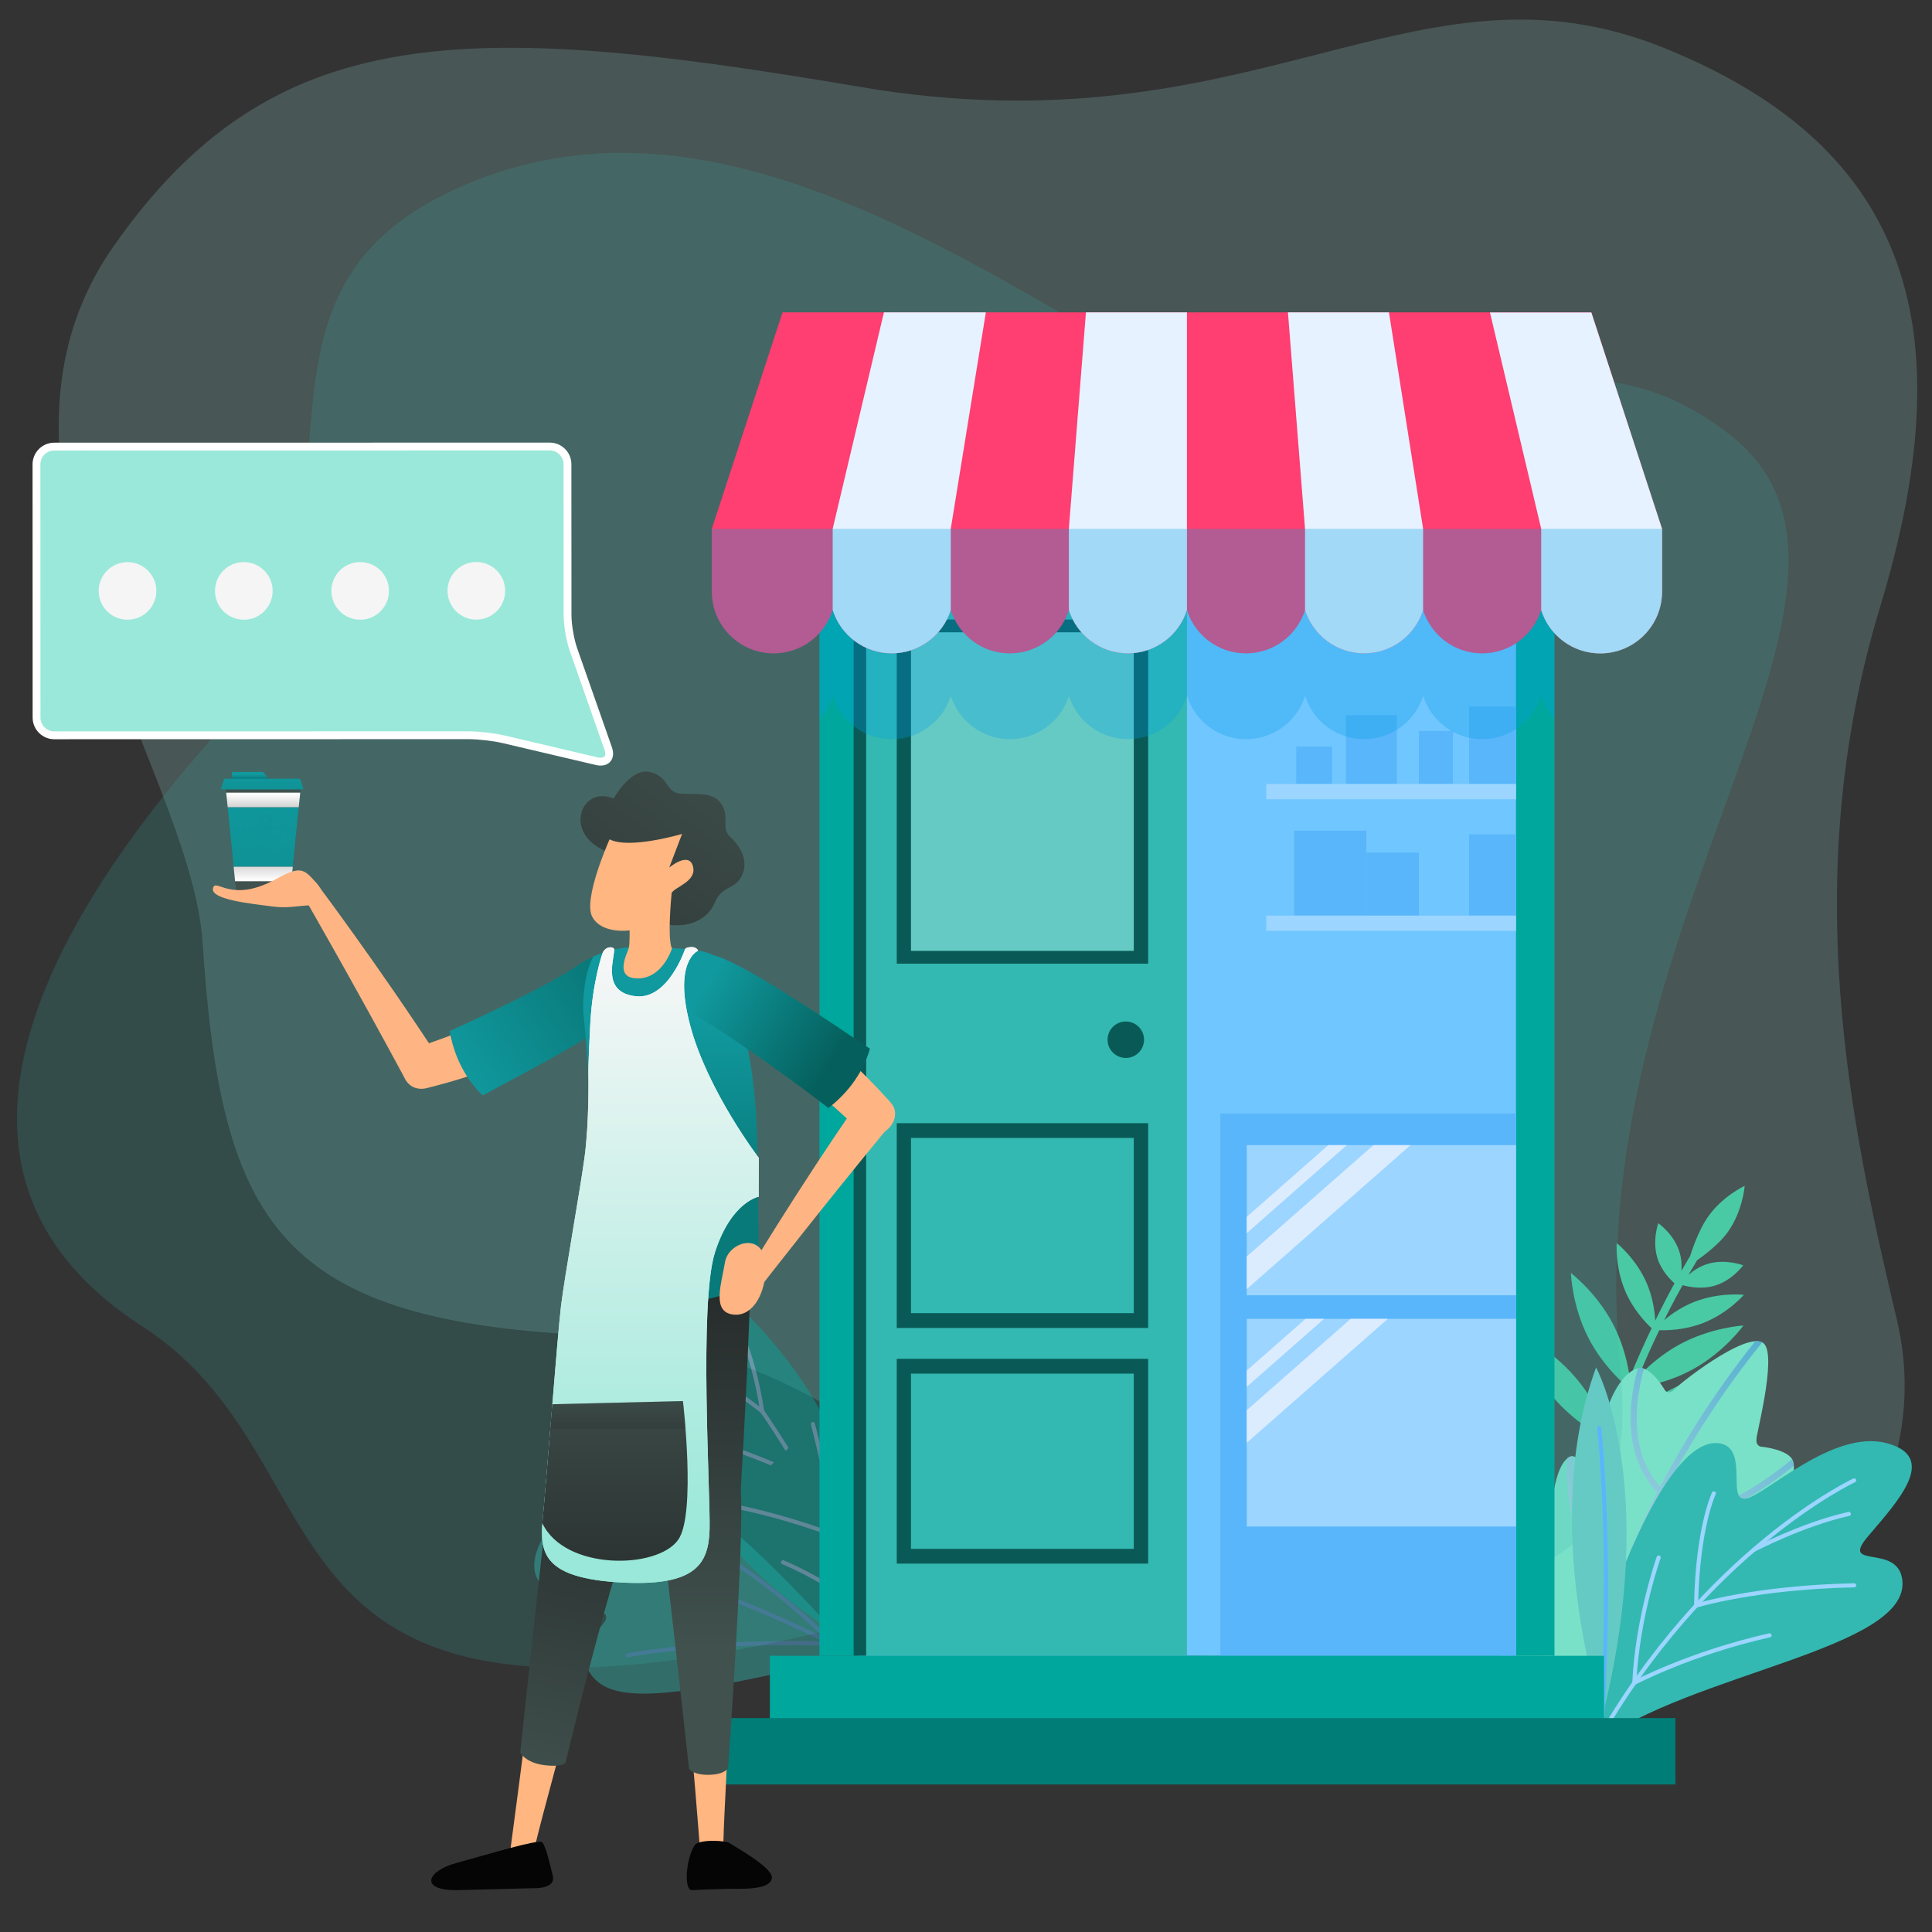 <?xml version="1.0" encoding="utf-8"?>
<!-- Generator: Adobe Illustrator 24.3.0, SVG Export Plug-In . SVG Version: 6.00 Build 0)  -->
<svg version="1.1" id="Layer_1" xmlns="http://www.w3.org/2000/svg" xmlns:xlink="http://www.w3.org/1999/xlink" x="0px" y="0px"
	 viewBox="0 0 2500 2500" style="enable-background:new 0 0 2500 2500;" xml:space="preserve">
<rect x="0" y="0" width="2500" height="2500" fill="#333333" stroke="none"/>
<style type="text/css">
	.st0{fill:#35C497;}
	.st1{fill:#71E2C5;}
	.st2{fill:url(#SVGID_1_);}
	.st3{opacity:0.21;fill:#99DCD8;}
	.st4{opacity:0.18;fill:#33B9B1;}
	.st5{fill:#33B9B1;}
	.st6{fill:none;stroke:#9CD5FF;stroke-width:5.28;stroke-linecap:round;stroke-linejoin:round;stroke-miterlimit:10;}
	.st7{fill:#66CAC4;}
	.st8{fill:none;stroke:#5AB6FB;stroke-width:5.28;stroke-linecap:round;stroke-linejoin:round;stroke-miterlimit:10;}
	.st9{opacity:0.43;}
	.st10{fill:#00A79D;}
	.st11{fill:#00A79D;stroke:#9CD5FF;stroke-width:5.28;stroke-linecap:round;stroke-linejoin:round;stroke-miterlimit:10;}
	.st12{fill:#70C6FF;}
	.st13{fill:#5AB6FB;}
	.st14{fill:#9CD5FF;}
	.st15{clip-path:url(#SVGID_3_);}
	.st16{fill:none;stroke:#DCECFF;stroke-width:15.84;stroke-miterlimit:10;}
	.st17{fill:none;stroke:#DCECFF;stroke-width:31.68;stroke-miterlimit:10;}
	.st18{clip-path:url(#SVGID_5_);}
	.st19{fill:#095A56;}
	.st20{opacity:0.3;fill:#009FE2;}
	.st21{fill:#FF3E71;}
	.st22{fill:#E6F2FF;}
	.st23{fill:#007D76;}
	.st24{fill:#9AE8D9;stroke:#FFFFFF;stroke-width:10.14;stroke-miterlimit:10;}
	.st25{fill:#F5F5F5;}
	.st26{fill:#40514E;}
	.st27{fill:url(#SVGID_6_);}
	.st28{fill:url(#SVGID_7_);}
	.st29{fill:url(#SVGID_8_);}
	.st30{fill:url(#SVGID_9_);}
	.st31{opacity:0.75;fill:url(#SVGID_10_);}
	.st32{opacity:0.5;fill:url(#SVGID_11_);}
	.st33{fill:url(#SVGID_12_);}
	.st34{fill:url(#SVGID_13_);}
	.st35{fill:url(#SVGID_14_);}
	.st36{fill:url(#SVGID_15_);}
	.st37{fill:#FFB680;}
	.st38{fill:#050505;}
	.st39{fill:url(#SVGID_16_);}
	.st40{fill:#FFB583;}
	.st41{fill:url(#SVGID_17_);}
	.st42{fill:url(#SVGID_18_);}
	.st43{fill:url(#SVGID_19_);}
	.st44{fill:url(#SVGID_20_);}
	.st45{fill:url(#SVGID_21_);}
	.st46{fill:url(#SVGID_22_);}
	.st47{fill:url(#SVGID_23_);}
	.st48{fill:url(#SVGID_24_);}
	.st49{opacity:0.25;fill:url(#SVGID_25_);}
</style>
<g>
	<g>
		<path class="st0" d="M2094.6,1850.8c2.3-7.2,4.8-14.3,7.3-21.4c4.2-11.6,8.4-22.7,12.6-33.3c13.8-1.7,45.1-7.3,75.8-24.1
			c41.1-22.5,65.7-56.8,65.7-56.8s-42.1,2.3-83.2,24.8c-23.1,12.7-41,29-52.3,40.9c4.3-10.5,8.6-20.6,12.9-30.2
			c0.9-1.9,1.7-3.8,2.6-5.7c0,0,0.1-0.1,0.1-0.2c3.7-8.2,7.4-16,11-23.5c11,0.3,33.6-0.3,56.7-9.3c32.1-12.5,52.8-36.5,52.8-36.5
			s-31.4-3.6-63.6,8.9c-16.8,6.5-30.4,16.1-39.6,23.9c2.7-5.5,5.4-10.8,8-15.9c5.3-10.3,10.6-20.1,15.9-29.4
			c7.5,2.1,24.4,5.7,41.4,0.7c22.8-6.7,37-26.4,37-26.4s-22.7-8.7-45.4-2c-10.5,3.1-19.1,8.9-25.4,14.3c3.3-5.7,6.5-11.2,9.8-16.6
			l1.4-2.3c0,0,27-18.1,40.2-37.2c19.1-27.5,21.3-59,21.3-59s-28.7,13.1-47.8,40.5c-13.5,19.4-22.8,50.4-22.8,50.4
			c-0.2,0.3-4.4,7.2-11.2,19.1c0.5-7.5,0-16.4-2.8-25.2c-7.2-22.6-27.2-36.5-27.2-36.5s-8.2,22.8-1,45.5c4.9,15.4,15.6,26.6,22,32.3
			c-7.2,13.1-15.7,29.4-24.9,48.2c-0.7-12.1-3.3-30.5-11.3-49c-13.8-31.6-38.6-51.3-38.6-51.3s-2.3,31.6,11.5,63.2
			c10,23,25.8,39.6,33.7,47c-9.2,19.3-19,40.8-28.3,64c-2.2-16-7.7-42.1-21.1-68.2c-21.4-41.7-55-67.2-55-67.2s1.2,42.1,22.6,83.9
			c16,31.1,38.6,53.1,49.1,62.3c-8,20.3-15.7,41.7-22.6,63.7c-5.4-14.9-18.7-46.1-43.2-74.7c-33.6-39.2-75.5-58.3-75.5-58.3
			s12.5,44.4,46.2,83.5c26.7,31.1,58.6,49.6,70.6,55.9c-0.9,3-1.8,5.9-2.6,8.9c-0.6,2-1.3,3.9-1.9,5.9c0.1,0,0.2,0,0.2,0.1
			c-2.4,8.4-4.6,16.8-6.6,25.3l10.3,0.5c3.5-14.4,7.6-28.7,11.9-42.7c13.9-1.7,49.7-7.8,85.1-27.3c45.3-24.8,72.7-61.9,72.7-61.9
			s-46,3.1-91.3,27.9C2128.1,1816.5,2106.2,1837.9,2094.6,1850.8z"/>
	</g>
	<g>
		<path class="st1" d="M2277.6,2157c10.2-20.6,13.4-36.5,6.5-46c-9.2-12.8-60.1,4.3-60.1,4.9c-4.2,1.6-5.3-0.3-2.5-4.1
			c-1.1-2.4,75.6-83.1,73.2-113.5c-1.4-13.4-46.4-3.6-46.4-3.2c-4.4-0.2-7.1-1-6-1.7c0,0,0,0,1-0.7c50.8-35.5,85.5-75.9,76.7-102.3
			c-5-14.8-40.7-18.5-40.7-18.3c-4.4-0.4-7.3-4.7-6.3-9.6c-2.3,0.1,27.3-107.8,9.2-124.2c-21.5-18.4-117.3,58.5-116.2,60.5
			c-4.2,3.8-9.5,3.8-11.8-0.2c-0.1,0.2-18.4-32.6-35-27.9c-30.3,8.3-57.7,79.1-49.5,151.2c0.2,1.3,0.2,1.3,0.2,1.3
			c0.2,1.5-2.3,0-5.4-3.1c-0.2,0.3-19.4-41.7-33.2-34.9c-34.6,16.5-26.5,174.8-23.1,173.3c0.4,5.8-1.5,7.4-4.4,3.4
			c-0.3,0.5-33.5-49.6-48.5-40.1c-19.1,11.7-26,68.3-13.1,135H2277.6z"/>
		
			<linearGradient id="SVGID_1_" gradientUnits="userSpaceOnUse" x1="-1784.786" y1="2280.86" x2="-1357.394" y2="1544.061" gradientTransform="matrix(1 0 0 1 3776.189 0)">
			<stop  offset="0" style="stop-color:#F5F5F5"/>
			<stop  offset="1" style="stop-color:#0387BF"/>
		</linearGradient>
		<path class="st2" d="M1955,2021.9c-1.7,1-3.2,2.5-4.7,4.2c6.4,27.4,21.8,78.5,55.5,130.9h9.4c-36.5-55-52.1-109.4-58-135.8
			C1956.4,2021.3,1955.7,2021.5,1955,2021.9z M2290,1993c-21.2,21.4-88.3,80-201.7,98.1c12.6-43.4,29-84.8,47-123.2
			c8.1,1.9,16.4,2.9,24.8,2.9c66.1,0,137.8-54.8,161-74.1c-0.2-2.2-0.5-4.3-1.2-6.3c-0.3-0.8-0.6-1.5-1-2.2
			c-20.7,17.4-110,87.9-180.2,72.3c51.9-108.6,115.7-191.8,141.6-223.5c-2.4-1.3-5.4-1.7-8.9-1.6c-24.7,30.6-76.3,98.9-123.1,188.3
			c-44.4-48.8-29.6-122.4-20.9-152.6c-2.6-0.9-5.3-1.2-8-0.6c-9.3,32.9-23.6,109.8,25,160.6c-18.6,36.2-36.2,75.7-50.8,117.4
			c-61-53.8-59.9-134.8-57.3-163.8c-1.9-0.5-3.7-0.4-5.4,0.4c-0.9,0.4-1.8,1-2.6,1.6c-2.6,32.9-1.7,115.3,62.6,169.8
			c-11,32.3-20,65.9-26.4,100.2h8c3.7-19.4,8.1-38.7,13.4-57.5c116-17.5,185.5-76.9,208.7-100c0-0.4,0-0.8,0-1.2
			C2294.4,1995.8,2292.7,1994.2,2290,1993z M2227.3,2157h11.6c20.9-20.9,36.2-38.8,43.4-47.6c-1.9-1.5-4.7-2.4-8-2.8
			C2265.9,2116.6,2249.3,2135.5,2227.3,2157z"/>
	</g>
</g>
<g>
	<path class="st3" d="M262.1,1219C247.3,993.7-58.7,613.1,146.6,319.2s454.8-293.9,966-206.8c511.2,87.1,716.3-181,1040.1-50.6
		c323.9,130.4,387.5,369.8,280.1,723.7c-107.4,353.8-37.1,673.8,21.7,922c58.8,248.2-138.7,513-589.1,513
		c-450.4,0-672.6-475.3-1089-492.1C360.1,1711.7,286.2,1585.3,262.1,1219z"/>
	<path class="st4" d="M2096.5,1768.1c46,460.3-441,200.3-1020.5,340.6c-778.4,188.4-610.3-210.5-892.2-392.6
		s-157.6-477.5,83.5-752.6C508.5,688.4,279.5,395.2,578.3,250c298.8-145.1,601,39.4,905.4,220.9s505-103.3,754.5,91.4
		C2487.7,757.1,2039.1,1192.9,2096.5,1768.1z"/>
</g>
<g>
	<g>
		<g>
			<path class="st5" d="M2065.2,2256.6c0,0-11.3-122,45.7-252.2c43.1-98.3,84.6-145.6,117.8-135.9c33.3,9.7,5.5,74.9,30.5,70.7
				c25-4.2,112.3-89.8,181.6-71.9c69.3,17.9,13.9,76.5-23.6,120.7c-37.4,44.1,38.8,8.3,44.4,56.6
				C2472,2134.2,2185.9,2165.1,2065.2,2256.6z"/>
			<g>
				<path class="st6" d="M2399.3,1915.6c0,0-192.7,90.1-334.1,341"/>
				<path class="st6" d="M2217.7,1932.4c0,0-21.1,44.1-23,145.3c0,0,75.7-23.6,204.6-26.3"/>
				<path class="st6" d="M2269.2,2005.6c0,0,63.6-33.4,123.2-46.6"/>
				<path class="st6" d="M2146.3,2015.4c0,0-27.6,77.6-31.5,162.2c0,0,72.4-38.4,175-61.5"/>
			</g>
		</g>
		<g>
			<path class="st7" d="M2073.6,2220.5c0,0-83.2-246.3-8.3-451C2065.2,1769.5,2148.4,1921.1,2073.6,2220.5z"/>
			<path class="st8" d="M2069.4,1847.7c0,0,16.6,146.9,4.2,372.9"/>
		</g>
	</g>
	<g>
		<g class="st9">
			<path class="st5" d="M1107.4,2142c0,0-149.7-171.9-212.1-198.2c-62.4-26.3-74.3-4-95.7,23.6c-8.7,11.2-80.4-20.8-102.6,33.3
				c-22.2,54.1,24.2,68.3,76.2,83.2c38.8,11.1-37.4,34.7-11.1,79C788.6,2207.1,863.4,2200.2,1107.4,2142z"/>
			<g>
				<path class="st8" d="M728.9,2015.3c0,0,113.7-9.2,378.4,126.7"/>
				<path class="st8" d="M812.1,2142c0,0,102.4-20.4,265.4-15c0,0-97.6-102.8-209.9-149.9"/>
			</g>
		</g>
		<g class="st9">
			<path class="st10" d="M1150.8,2147.7c0,0-19.4-224.5-113.9-362.5c-94.5-138-237.3-213.8-237.3-213.8s4.2,204.8,97,360
				C989.6,2086.7,1150.8,2147.7,1150.8,2147.7z"/>
			<g>
				<path class="st11" d="M867.6,1677.5c0,0,177,174.9,283.3,470.2"/>
				<path class="st11" d="M845.4,1736c0,0,64,30.5,140.8,90.1c0,0-10.9-81.8-41.7-128.2"/>
				<path class="st11" d="M899.4,1859.6c0,0,61,14.8,141.5,53"/>
				<path class="st11" d="M1051.9,1842.7c0,0,20.4,77.2,29.6,144.6c0,0-59.5-24-136.7-39.3"/>
				<path class="st11" d="M1013.2,2021.6c0,0,72,29.1,119.2,77.6"/>
			</g>
		</g>
	</g>
	<g>
		<g>
			<g>
				<g>
					<rect x="1060.4" y="700.9" class="st10" width="951.1" height="1441.7"/>
					<rect x="1110.1" y="756.3" class="st12" width="851.6" height="1386.3"/>
				</g>
				<g>
					<rect x="1674.6" y="1074.9" class="st13" width="93.5" height="109.9"/>
					<rect x="1768.1" y="1103.2" class="st13" width="67.9" height="81.7"/>
					<rect x="1901" y="1079.6" class="st13" width="60.7" height="105.2"/>
					<rect x="1638.5" y="1184.8" class="st14" width="323.2" height="19.7"/>
				</g>
				<g>
					<rect x="1579.1" y="1440.8" class="st13" width="382.6" height="701.7"/>
					<g>
						<rect x="1613.3" y="1481.8" class="st14" width="348.4" height="194.3"/>
						<g>
							<defs>
								<rect id="SVGID_2_" x="1613.3" y="1481.8" width="348.4" height="194.3"/>
							</defs>
							<clipPath id="SVGID_3_">
								<use xlink:href="#SVGID_2_"  style="overflow:visible;"/>
							</clipPath>
							<g class="st15">
								<line class="st16" x1="1586.5" y1="1608.7" x2="1765" y2="1451.7"/>
								<line class="st17" x1="1577.8" y1="1678.2" x2="1820.9" y2="1464.5"/>
							</g>
						</g>
					</g>
					<g>
						<rect x="1613.3" y="1706.6" class="st14" width="348.4" height="268.7"/>
						<g>
							<defs>
								<rect id="SVGID_4_" x="1613.3" y="1706.6" width="348.4" height="268.7"/>
							</defs>
							<clipPath id="SVGID_5_">
								<use xlink:href="#SVGID_4_"  style="overflow:visible;"/>
							</clipPath>
							<g class="st18">
								<line class="st16" x1="1586.5" y1="1807.6" x2="1765" y2="1650.6"/>
								<line class="st17" x1="1577.8" y1="1877.1" x2="1820.9" y2="1663.4"/>
							</g>
						</g>
					</g>
				</g>
			</g>
			<g>
				<rect x="1110.1" y="756.3" class="st5" width="425.8" height="1386.3"/>
				<path class="st19" d="M1480.4,1345.4c0,13.1-10.6,23.6-23.6,23.6c-13.1,0-23.6-10.6-23.6-23.6c0-13.1,10.6-23.6,23.6-23.6
					C1469.8,1321.8,1480.4,1332.3,1480.4,1345.4z"/>
				<g>
					<rect x="1160.4" y="801.6" class="st19" width="325.3" height="445.4"/>
					<rect x="1178.8" y="818.2" class="st7" width="288.3" height="412.2"/>
				</g>
				<g>
					<rect x="1160.4" y="1453.4" class="st19" width="325.3" height="265"/>
					<rect x="1178.8" y="1472.5" class="st5" width="288.3" height="226.7"/>
				</g>
				<g>
					<rect x="1160.4" y="1758.3" class="st19" width="325.3" height="265"/>
					<rect x="1178.8" y="1777.5" class="st5" width="288.3" height="226.7"/>
				</g>
				<rect x="1104.6" y="756.3" class="st19" width="16.2" height="1386.3"/>
			</g>
			<g>
				<rect x="1677.3" y="966" class="st13" width="46.4" height="48.4"/>
				<rect x="1741.6" y="925.4" class="st13" width="66" height="89"/>
				<rect x="1836" y="945.8" class="st13" width="44.1" height="68.7"/>
				<rect x="1901" y="914.3" class="st13" width="60.7" height="100.1"/>
				<rect x="1638.5" y="1014.5" class="st14" width="323.2" height="19.7"/>
			</g>
			<path class="st20" d="M1060.4,930.2c7.7-8.5,13.7-18.6,17.2-29.8c10.2,32.5,40.5,56.1,76.4,56.1c35.9,0,66.2-23.6,76.4-56.1
				c10.2,32.5,40.5,56.1,76.4,56.1c35.9,0,66.2-23.6,76.4-56.1c10.2,32.5,40.5,56.1,76.4,56.1c35.9,0,66.2-23.6,76.4-56.1
				c10.2,32.5,40.5,56.1,76.4,56.1c35.9,0,66.2-23.6,76.4-56.1c10.2,32.5,40.5,56.1,76.4,56.1c35.9,0,66.2-23.6,76.4-56.1
				c10.2,32.5,40.5,56.1,76.4,56.1c35.9,0,66.2-23.6,76.4-56.1c3.5,11.2,9.5,21.3,17.2,29.8V700.9h-951.1V930.2z"/>
		</g>
		<g>
			<path class="st21" d="M2059.2,404.2H1012.6l-91.5,280v81.2c0,44.2,35.8,80,80,80c35.9,0,66.2-23.6,76.4-56.1
				c10.2,32.5,40.5,56.1,76.4,56.1c35.9,0,66.2-23.6,76.4-56.1c10.2,32.5,40.5,56.1,76.4,56.1c35.9,0,66.2-23.6,76.4-56.1
				c10.2,32.5,40.5,56.1,76.4,56.1c35.9,0,66.2-23.6,76.4-56.1c10.2,32.5,40.5,56.1,76.4,56.1c35.9,0,66.2-23.6,76.4-56.1
				c10.2,32.5,40.5,56.1,76.4,56.1c35.9,0,66.2-23.6,76.4-56.1c10.2,32.5,40.5,56.1,76.4,56.1c35.9,0,66.2-23.6,76.4-56.1
				c10.2,32.5,40.5,56.1,76.4,56.1c44.2,0,80-35.8,80-80v-81.2L2059.2,404.2z"/>
			<path class="st22" d="M1275.7,404.2h-131.9l-66.3,280v105.1c10.2,32.5,40.5,56.1,76.4,56.1c35.9,0,66.2-23.6,76.4-56.1V684.2
				L1275.7,404.2z"/>
			<path class="st22" d="M1405.2,404.2l-22.1,280v105.1c10.2,32.5,40.5,56.1,76.4,56.1c35.9,0,66.2-23.6,76.4-56.1V404.2H1405.2z"/>
			<path class="st22" d="M1688.7,684.2v105.1c10.2,32.5,40.5,56.1,76.4,56.1c35.9,0,66.2-23.6,76.4-56.1V684.2l-44.2-280h-130.7
				L1688.7,684.2z"/>
			<path class="st22" d="M2070.7,845.5c44.2,0,80-35.8,80-80v-81.2l-91.5-280H1928l66.3,280v105.1
				C2004.4,821.9,2034.8,845.5,2070.7,845.5z"/>
			<path class="st20" d="M1001.1,845.5c35.9,0,66.2-23.6,76.4-56.1c10.2,32.5,40.5,56.1,76.4,56.1c35.9,0,66.2-23.6,76.4-56.1
				c10.2,32.5,40.5,56.1,76.4,56.1c35.9,0,66.2-23.6,76.4-56.1c10.2,32.5,40.5,56.1,76.4,56.1c35.9,0,66.2-23.6,76.4-56.1
				c10.2,32.5,40.5,56.1,76.4,56.1c35.9,0,66.2-23.6,76.4-56.1c10.2,32.5,40.5,56.1,76.4,56.1c35.9,0,66.2-23.6,76.4-56.1
				c10.2,32.5,40.5,56.1,76.4,56.1c35.9,0,66.2-23.6,76.4-56.1c10.2,32.5,40.5,56.1,76.4,56.1c44.2,0,80-35.8,80-80v-81.2H921.1
				v81.2C921.1,809.7,956.9,845.5,1001.1,845.5z"/>
		</g>
		<rect x="996.2" y="2142.6" class="st10" width="1079.4" height="85.9"/>
		<rect x="903.8" y="2223.2" class="st23" width="1264.2" height="85.9"/>
	</g>
</g>
<g>
	<g>
		<path class="st24" d="M711.4,577.8c12.6,0,22.9,10.3,22.9,22.9l0.1,195.2c0,12.6,3.4,32.6,7.6,44.4l45,128.3
			c4.2,11.9-2.4,19.2-14.7,16.4l-120.8-28.4c-12.2-2.9-32.5-5.2-45.1-5.2l-536.2,0.1c-12.6,0-22.9-10.3-22.9-22.9l-0.1-327.8
			c0-12.6,10.3-22.9,22.9-22.9L711.4,577.8z"/>
		<g>
			<path class="st25" d="M202.3,764.6c0,20.6-16.7,37.3-37.3,37.3c-20.6,0-37.3-16.7-37.3-37.2c0-20.6,16.7-37.3,37.3-37.3
				C185.7,727.4,202.3,744.1,202.3,764.6z"/>
			<path class="st25" d="M352.8,764.6c0,20.6-16.7,37.3-37.3,37.3c-20.6,0-37.3-16.7-37.3-37.3c0-20.6,16.7-37.3,37.2-37.3
				C336.1,727.3,352.8,744,352.8,764.6z"/>
			<path class="st25" d="M503.3,764.6c0,20.6-16.7,37.3-37.2,37.3c-20.6,0-37.3-16.7-37.3-37.3c0-20.6,16.7-37.3,37.3-37.3
				C486.6,727.3,503.3,744,503.3,764.6z"/>
			<path class="st25" d="M653.7,764.5c0,20.6-16.7,37.3-37.3,37.3c-20.6,0-37.3-16.7-37.3-37.3c0-20.6,16.7-37.3,37.2-37.3
				C637,727.3,653.7,744,653.7,764.5z"/>
		</g>
	</g>
	<g>
		<g>
			<path class="st26" d="M376.1,1149.7c-0.2,1.8-1.8,3.3-3.6,3.3h-63.7c-1.8,0-3.4-1.5-3.6-3.3l-13.4-133.5
				c-0.2-1.8,1.1-3.3,2.9-3.3h91.8c1.8,0,3.1,1.5,2.9,3.3L376.1,1149.7z"/>
			<linearGradient id="SVGID_6_" gradientUnits="userSpaceOnUse" x1="324.027" y1="1002.074" x2="324.027" y2="1008.108">
				<stop  offset="0" style="stop-color:#10999E"/>
				<stop  offset="1" style="stop-color:#097A7A"/>
			</linearGradient>
			<path class="st27" d="M341.6,1000.2c-0.5-0.7-1.7-1.3-2.6-1.3h-37.3c-0.9,0-1.6,0.7-1.6,1.6v7.4c0,0.9,0.7,1.6,1.6,1.6h45.4
				c0.9,0,1.2-0.6,0.6-1.3L341.6,1000.2z"/>
			<linearGradient id="SVGID_7_" gradientUnits="userSpaceOnUse" x1="339.202" y1="1000.075" x2="339.202" y2="1095.837">
				<stop  offset="0" style="stop-color:#10999E"/>
				<stop  offset="1" style="stop-color:#097A7A"/>
			</linearGradient>
			<path class="st28" d="M392.3,1019.7c0.3,1-0.3,1.8-1.3,1.8H287.4c-1,0-1.6-0.8-1.3-1.8l3.4-10.2c0.3-1,1.5-1.8,2.5-1.8h94.5
				c1,0,2.2,0.8,2.5,1.8L392.3,1019.7z"/>
			<linearGradient id="SVGID_8_" gradientUnits="userSpaceOnUse" x1="340.591" y1="1002.082" x2="340.591" y2="1535.844">
				<stop  offset="0" style="stop-color:#10999E"/>
				<stop  offset="1" style="stop-color:#097A7A"/>
			</linearGradient>
			<polygon class="st29" points="302.3,1121.5 378.9,1121.5 386.6,1044.5 294.6,1044.5 			"/>
			<g>
				
					<linearGradient id="SVGID_9_" gradientUnits="userSpaceOnUse" x1="-653.883" y1="553.248" x2="-653.883" y2="893.041" gradientTransform="matrix(0.728 0.685 -0.685 0.728 1242.505 1100.372)">
					<stop  offset="0" style="stop-color:#10999E"/>
					<stop  offset="1" style="stop-color:#097A7A"/>
				</linearGradient>
				<path class="st30" d="M341.8,1083.1c-8.4,9-11.8,19.8-8.4,25.8l33.6-35.7C360.8,1070.2,350.2,1074.2,341.8,1083.1z
					 M370.4,1076.4l-33.6,35.7c6.1,3.1,16.8-1,25.2-9.9C370.5,1093.2,373.8,1082.4,370.4,1076.4z"/>
				
					<linearGradient id="SVGID_10_" gradientUnits="userSpaceOnUse" x1="559.809" y1="1428.246" x2="559.809" y2="1676.551" gradientTransform="matrix(0.958 -0.287 0.287 0.958 -636.582 -159.158)">
					<stop  offset="0" style="stop-color:#10999E"/>
					<stop  offset="1" style="stop-color:#097A7A"/>
				</linearGradient>
				<path class="st31" d="M310.8,1087.2c2.6,8.6,8.2,14.7,13.2,14.7l-10.3-34.3C309.6,1070.4,308.2,1078.6,310.8,1087.2z
					 M317,1066.7l10.3,34.3c4.2-2.8,5.5-11,3-19.6C327.7,1072.8,322,1066.7,317,1066.7z"/>
				
					<linearGradient id="SVGID_11_" gradientUnits="userSpaceOnUse" x1="-1354.37" y1="3489.933" x2="-1354.37" y2="3691.688" gradientTransform="matrix(-0.9 -0.435 0.435 -0.9 -2408.779 3647.877)">
					<stop  offset="0" style="stop-color:#10999E"/>
					<stop  offset="1" style="stop-color:#097A7A"/>
				</linearGradient>
				<path class="st32" d="M349.3,1070.2c3.2-6.6,3.1-13.3,0.1-16.1l-12.6,26.2C340.9,1081,346.2,1076.8,349.3,1070.2z M334.3,1079.1
					L347,1053c-4-0.6-9.3,3.5-12.5,10.1C331.3,1069.6,331.3,1076.4,334.3,1079.1z"/>
			</g>
			<linearGradient id="SVGID_12_" gradientUnits="userSpaceOnUse" x1="340.587" y1="1027.139" x2="340.587" y2="1044.771">
				<stop  offset="0" style="stop-color:#FFFFFF"/>
				<stop  offset="1" style="stop-color:#D1D1D1"/>
			</linearGradient>
			<polygon class="st33" points="294.6,1044.5 386.6,1044.5 388.5,1025.7 292.7,1025.7 			"/>
			<linearGradient id="SVGID_13_" gradientUnits="userSpaceOnUse" x1="340.587" y1="1139.396" x2="340.587" y2="1117.79">
				<stop  offset="0" style="stop-color:#FFFFFF"/>
				<stop  offset="1" style="stop-color:#D1D1D1"/>
			</linearGradient>
			<polygon class="st34" points="377,1140.3 378.9,1121.5 302.3,1121.5 304.2,1140.3 			"/>
		</g>
		<linearGradient id="SVGID_14_" gradientUnits="userSpaceOnUse" x1="988.902" y1="905.033" x2="603.034" y2="1445.814">
			<stop  offset="0" style="stop-color:#40514E"/>
			<stop  offset="1" style="stop-color:#272D2C"/>
		</linearGradient>
		<path class="st35" d="M804.6,1107.1c-50.8-8.8-61.7-44.2-48-64.6c13.7-20.4,37.5-9.2,37.5-9.2s21.6-39.5,46.2-34.5
			c24.6,4.9,20.9,25.4,38.3,27.9c17.3,2.5,43.8-4.2,55,13.9c11.3,18.2-1.3,30.6,11.3,42.3c12.6,11.7,24.6,31,15,50.3
			c-9.6,19.3-24.9,11.4-35,34.9c-10,23.5-35.5,31.9-58.9,28.6C842.5,1193.4,877.3,1119.7,804.6,1107.1z"/>
		<linearGradient id="SVGID_15_" gradientUnits="userSpaceOnUse" x1="663.734" y1="2315.18" x2="762.317" y2="1881.415">
			<stop  offset="0" style="stop-color:#40514E"/>
			<stop  offset="1" style="stop-color:#272D2C"/>
		</linearGradient>
		<path class="st36" d="M738.1,1655.3c-3.9,57.4-18.1,163.2-25.3,274.1c-1.4,22.2,7.6,49.5,41.8,54.2c60.3,8.4,70.4-46.2,70.4-46.2
			c7.8-33.1,67.4-285.9,68.2-326.3C899.2,1556.3,752.1,1562.5,738.1,1655.3z"/>
		<path class="st37" d="M818.3,1941.4c0,0,11.3-58.5-52.3-63c-48.3-3.5-53.9,58.8-53.9,58.8c-14.3,191.7-51.1,449.2-54.3,476.1
			l30.2-4.7C691.2,2383.5,769.5,2098.9,818.3,1941.4z"/>
		<path class="st38" d="M701.3,2383.8c-5.2-4.1-71.4,16.2-110.8,26.9c-39.3,10.7-48.2,36.4,3.1,35.1c51.2-1.3,96.8-2.5,96.8-2.5
			s29.2,1.4,24.9-16C711.5,2411.8,706.1,2387.6,701.3,2383.8z"/>
		<linearGradient id="SVGID_16_" gradientUnits="userSpaceOnUse" x1="678.211" y1="2318.463" x2="776.793" y2="1884.697">
			<stop  offset="0" style="stop-color:#40514E"/>
			<stop  offset="1" style="stop-color:#272D2C"/>
		</linearGradient>
		<path class="st39" d="M766,1875c-20,2.3-42.2-38.9-50.6,17.5c-8.4,56.4-42.2,375.4-42.2,375.4s6.8,13,30.6,16.1
			c23.9,3.1,27.9-2.8,27.9-2.8s30.8-128.8,58.8-225.4c34.3-118.4,39.9-114.5,27.5-146.9C805.7,1876.5,773.5,1874.2,766,1875z"/>
		<path class="st40" d="M773,1247.6c0,0-94.3,61.9-235.7,108.4c0,0-22.9,8.8-15.7,33.2c7.6,25.9,30.6,18.8,30.6,18.8
			c0.5-0.1,1.1-0.2,1.7-0.4c136.1-34.2,237.3-95.9,247-123.2C810.6,1257.1,792.3,1239.4,773,1247.6z"/>
		
			<linearGradient id="SVGID_17_" gradientUnits="userSpaceOnUse" x1="999.548" y1="-204.921" x2="724.934" y2="-479.536" gradientTransform="matrix(-0.98 -0.199 -0.199 0.98 1531.978 1789.673)">
			<stop  offset="0" style="stop-color:#10999E"/>
			<stop  offset="1" style="stop-color:#05605D"/>
		</linearGradient>
		<path class="st41" d="M581.8,1334.1c38.4-17.3,126.3-58,165-84.6c39.5-27.2,67.2-16.6,77.2,7.3c4.6,11.2-1.3,32.1-12.7,46.6
			c-22.6,28.7-130.1,83.4-186.7,114C610.9,1404.5,589.5,1377.9,581.8,1334.1z"/>
		<path class="st40" d="M523,1393.8c-68.9-127.7-126.8-228-126.8-228l12.6-23.9c0,0,80.4,106.5,162.6,233c0,0,7.7,16.5-16.4,29.3
			C532.2,1416.3,523.3,1394.3,523,1393.8z"/>
		<path class="st40" d="M408.8,1141.9c-15.6-17.5-19.8-22-51.5-4.5c-59.2,32.7-78.4-2.5-81.7,12.1c-3.3,14.8,50.9,20,76.3,23.4
			c20.6,2.8,32.3-0.8,50.2-1.5C427.2,1170.5,417.7,1152,408.8,1141.9z"/>
		<path class="st37" d="M955.5,1962c0.6-22.5-1.4-72.7-64.4-62.7c-47.8,7.6-30.6,68.6-30.6,68.6c29.8,189.9,44.2,421.1,47.3,448
			l28.4-11.5C933.4,2379.4,951.2,2126.8,955.5,1962z"/>
		<path class="st38" d="M945,2385.5c-5-4.3-41-5.8-46.2,2.3c-11.4,17.6-14.2,58.9-3.2,58.1c17.9-1.2,32.3-1.2,47.4-1.8
			c10.2-0.4,55.8,3.1,55.8-14.9C998.8,2415.7,947.5,2387.7,945,2385.5z"/>
		<linearGradient id="SVGID_18_" gradientUnits="userSpaceOnUse" x1="903.815" y1="2133.59" x2="903.815" y2="1679.406">
			<stop  offset="0" style="stop-color:#40514E"/>
			<stop  offset="1" style="stop-color:#272D2C"/>
		</linearGradient>
		<path class="st42" d="M958.5,1929.1c5,57.9-16.3,358.7-16.3,358.7s-3.9,8.4-24.6,8.8c-20.8,0.4-26-7.7-26-7.7
			s-34.2-311.5-41.9-365c-7.7-53.5,23.9-30,53.9-30C945.7,1893.8,956.6,1907.1,958.5,1929.1z"/>
		<linearGradient id="SVGID_19_" gradientUnits="userSpaceOnUse" x1="893.197" y1="2133.589" x2="893.197" y2="1679.409">
			<stop  offset="0" style="stop-color:#40514E"/>
			<stop  offset="1" style="stop-color:#272D2C"/>
		</linearGradient>
		<path class="st43" d="M815.2,1659.5c4.7,57.3,17.1,128.4,29.6,240.1c2.5,22.1,16.6,81.8,51.1,81.5c60.9-0.6,61.6-35.1,62.8-56.1
			c2-34,16.6-282.8,11.3-322.9C968,1546.9,815.3,1565.6,815.2,1659.5z"/>
		
			<linearGradient id="SVGID_20_" gradientUnits="userSpaceOnUse" x1="1408.258" y1="1320.977" x2="1408.258" y2="1540.675" gradientTransform="matrix(-1 0 0 1 2265.508 0)">
			<stop  offset="0" style="stop-color:#10999E"/>
			<stop  offset="1" style="stop-color:#097A7A"/>
		</linearGradient>
		<path class="st44" d="M869.7,1227c67.2,2,69.5,16.9,80.8,59.2c32.8,122.7,29.4,148.5,31.3,362.6c-7.3,16.6-47.5,29.3-79.3,34.6
			c-62.1,10.4-149.8,9.3-169.8-17.1c22.9-152.1,40.5-173.5,22.4-353.5c-2.3-22.3,3.2-59.8,12.8-75.1c11.6-5.2,26.3-10.3,50.7-12.6
			C818.5,1225.3,861.7,1225.9,869.7,1227z"/>
		<path class="st37" d="M788.8,1086.1c0,0-35,77.9-22.3,100.5c12.6,22.6,48.2,17.3,48.2,17.3s0.3,16.2-0.9,22.2
			c-1.1,6-20.6,39.5,10.9,40c32.7,0.5,44.9-38.9,44.9-38.9s-6.5-5.9-0.5-71.7c4.4-8.1,32.9-14.9,27.6-34.5
			c-5.3-19.7-30.7,1.6-30.7,1.6l16.6-43.5C882.7,1079,814.5,1099.4,788.8,1086.1z"/>
		<g>
			<path class="st40" d="M906.2,1305.1c0,0,98.8,54.4,206,157.7c0,0,18.5,16.2,36.7-1.7c19.4-18.9,2.3-35.8,2.3-35.8
				c-0.4-0.4-0.7-0.9-1.1-1.3c-93.8-104.3-195.7-165-224.3-160.8C897.1,1267.4,890,1291.9,906.2,1305.1z"/>
			
				<linearGradient id="SVGID_21_" gradientUnits="userSpaceOnUse" x1="1086.631" y1="2010.688" x2="1199.286" y2="2162.771" gradientTransform="matrix(0.927 -0.374 0.374 0.927 -847.306 -178.742)">
				<stop  offset="0" style="stop-color:#10999E"/>
				<stop  offset="1" style="stop-color:#05605D"/>
			</linearGradient>
			<path class="st45" d="M1072,1433.8c-33.2-25.9-132.4-98.7-174-120.5c-24.9-15.5-23.9-37.8-7.3-57.8c7.7-9.3,12.1-23.2,30.3-19.9
				c35.9,6.6,151.3,85.6,204.7,121.4C1120.6,1375.2,1107.1,1406.5,1072,1433.8z"/>
			<path class="st40" d="M1151.1,1456.6c-92.2,112.1-163.1,203.6-163.1,203.6l-26.9-2.6c0,0,68.1-114.7,154.2-238.6
				c0,0,12.4-13.4,33.3,4.1C1168.4,1439.6,1151.5,1456.2,1151.1,1456.6z"/>
			<path class="st40" d="M990.5,1647.4c-2.1,30.1-18.5,58.1-43.8,53.3c-25.3-4.8-13.2-39.6-8.5-67.6c4.8-28,56-41.7,52.3,12.1"/>
		</g>
		<linearGradient id="SVGID_22_" gradientUnits="userSpaceOnUse" x1="841.569" y1="1229.435" x2="841.569" y2="1989.933">
			<stop  offset="0" style="stop-color:#F7F7F7"/>
			<stop  offset="1" style="stop-color:#9AE8D9"/>
		</linearGradient>
		<path class="st46" d="M779.7,1233.4c0,0-13,35.8-15.9,92c-3,56.3-2.4,65.9-2.4,65.9s1.2,61.4-5.1,107.1
			c-6.3,45.8-25.3,150.7-30.3,191.2c-4.9,40.5-19.5,234.5-23.8,277.8c-4.2,43.3,2.6,74.6,100.8,80.3c98.3,5.6,113.9-24.7,115.2-68.7
			c1.3-44-14.1-293,7-358.6c21.1-65.6,56.6-71.9,56.6-71.9s-0.2-13.4,0-29.2s0-21.1,0-21.1s-66-86.4-88.6-170.8
			c-22.6-84.4,10.2-97.2,10.2-97.2s-1.8-5-8.9-4.7c-7.1,0.3-8,2.6-8,2.6s-21.9,66-64.1,61c-42.2-4.9-28.9-43.4-27.5-60
			C795.2,1225,784,1223.1,779.7,1233.4z"/>
		<linearGradient id="SVGID_23_" gradientUnits="userSpaceOnUse" x1="841.569" y1="1229.435" x2="841.569" y2="1989.933">
			<stop  offset="0" style="stop-color:#F7F7F7"/>
			<stop  offset="1" style="stop-color:#9AE8D9"/>
		</linearGradient>
		<path class="st47" d="M779.7,1233.4c0,0-13,35.8-15.9,92c-3,56.3-2.4,65.9-2.4,65.9s1.2,61.4-5.1,107.1
			c-6.3,45.8-25.3,150.7-30.3,191.2c-4.9,40.5-19.5,234.5-23.8,277.8c-4.2,43.3,2.6,74.6,100.8,80.3c98.3,5.6,113.9-24.7,115.2-68.7
			c1.3-44-14.1-293,7-358.6c21.1-65.6,56.6-71.9,56.6-71.9s-0.2-13.4,0-29.2s0-21.1,0-21.1s-66-86.4-88.6-170.8
			c-22.6-84.4,10.2-97.2,10.2-97.2s-1.8-5-8.9-4.7c-7.1,0.3-8,2.6-8,2.6s-21.9,66-64.1,61c-42.2-4.9-28.9-43.4-27.5-60
			C795.2,1225,784,1223.1,779.7,1233.4z"/>
		<linearGradient id="SVGID_24_" gradientUnits="userSpaceOnUse" x1="795.856" y1="1732.213" x2="795.856" y2="2094.459">
			<stop  offset="0" style="stop-color:#40514E"/>
			<stop  offset="1" style="stop-color:#272D2C"/>
		</linearGradient>
		<path class="st48" d="M877.7,1992.3c23.2-33.4,6-179.3,6-179.3l-169.1,4.1c-5.1,62.3-10.2,127.4-12.5,150.3
			c-0.1,1.2-0.2,2.4-0.3,3.6C730.6,2032.5,850.8,2031,877.7,1992.3z"/>
		<linearGradient id="SVGID_25_" gradientUnits="userSpaceOnUse" x1="799.567" y1="1813.125" x2="799.567" y2="1846.436">
			<stop  offset="0" style="stop-color:#40514E"/>
			<stop  offset="1" style="stop-color:#272D2C"/>
		</linearGradient>
		<path class="st49" d="M887.1,1849c-1.6-21.2-3.4-36.1-3.4-36.1l-169.1,4.1c-0.9,10.6-1.7,21.3-2.6,31.9H887.1z"/>
	</g>
</g>
</svg>
